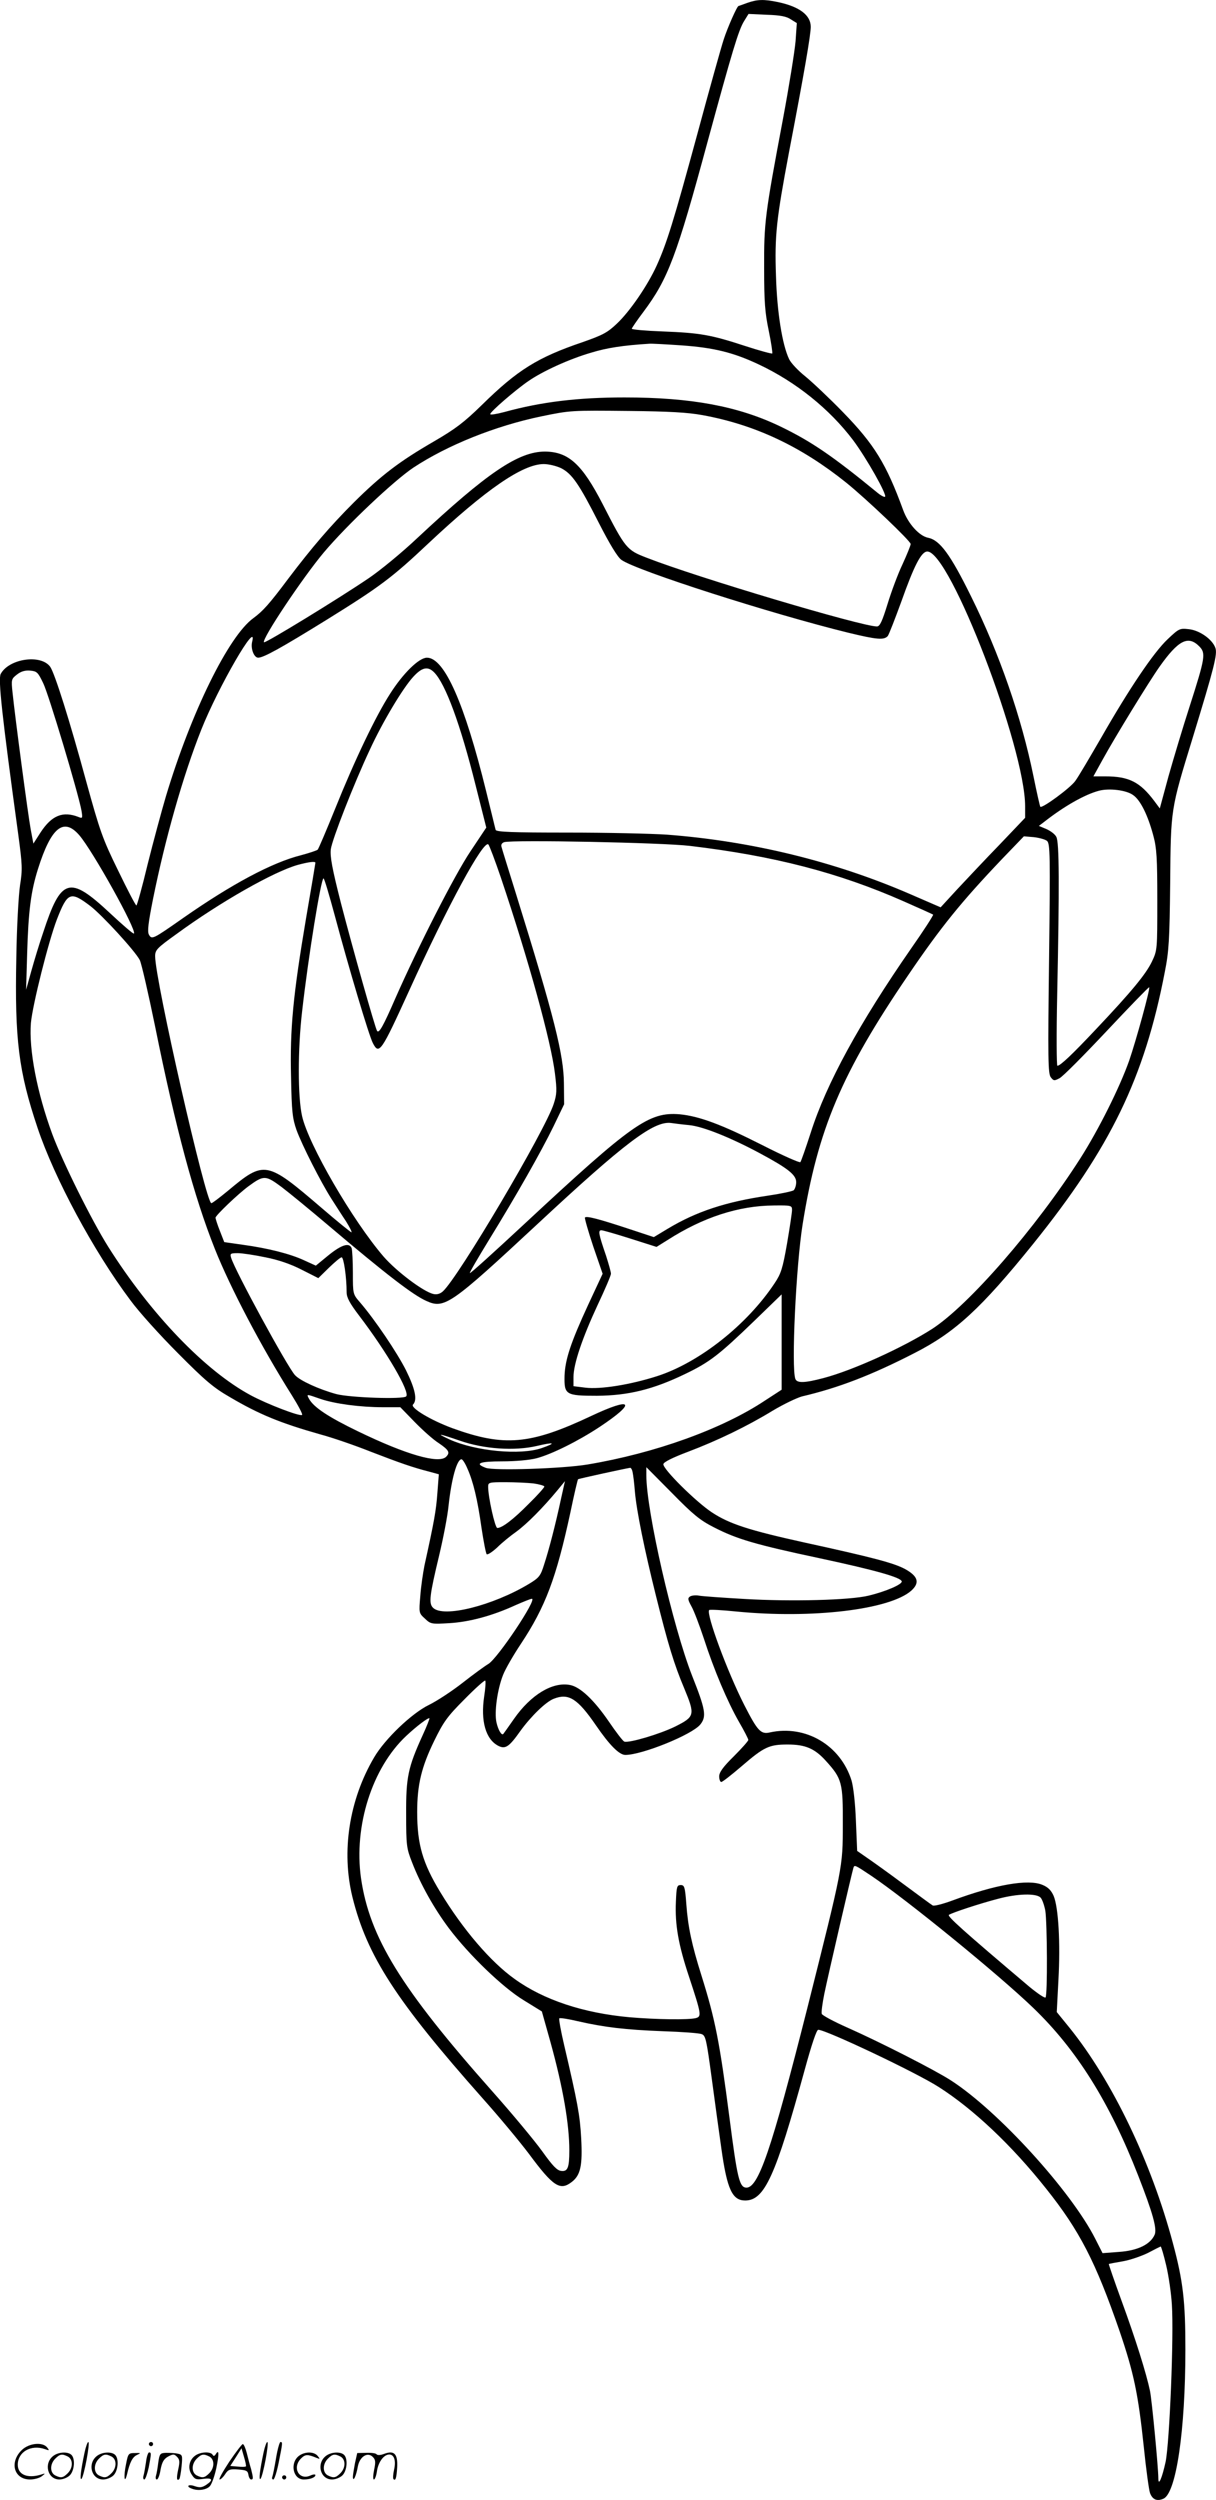 <?xml version="1.0" encoding="UTF-8"?>
<svg xmlns="http://www.w3.org/2000/svg" version="1.0" viewBox="0 0 584.245 1200.707" preserveAspectRatio="xMidYMid meet">
  <g transform="translate(-0.459,1200.888) scale(0.1,-0.1)" fill="#000000" stroke="none">
    <path d="M3595 11995 c-22 -8 -41 -15 -42 -15 -7 0 -53 -104 -71 -160 -12 -36 -69 -240 -127 -455 -114 -419 -147 -525 -195 -631 -43 -95 -129 -221 -192 -280 -45 -43 -69 -55 -163 -88 -218 -74 -314 -134 -485 -302 -86 -84 -127 -115 -230 -175 -166 -96 -253 -162 -386 -294 -113 -113 -202 -217 -314 -365 -92 -123 -122 -156 -168 -190 -119 -86 -299 -452 -420 -855 -21 -71 -61 -219 -88 -327 -26 -109 -51 -198 -54 -198 -4 0 -43 75 -88 168 -75 153 -87 188 -153 427 -79 291 -151 519 -173 551 -44 62 -198 40 -238 -34 -13 -25 6 -199 84 -769 20 -148 21 -170 9 -245 -7 -46 -16 -203 -18 -350 -8 -392 11 -545 102 -816 81 -242 269 -592 446 -828 40 -55 143 -169 229 -255 130 -131 170 -165 250 -211 141 -83 242 -124 432 -178 60 -16 170 -54 245 -84 140 -54 203 -76 282 -96 l44 -12 -7 -91 c-6 -83 -15 -134 -62 -347 -7 -36 -17 -102 -20 -147 -7 -80 -7 -82 22 -108 28 -27 32 -27 119 -22 96 6 205 35 318 87 37 16 71 30 77 30 27 0 -164 -286 -209 -313 -17 -10 -72 -50 -123 -90 -51 -40 -124 -88 -163 -107 -82 -40 -211 -163 -263 -252 -120 -204 -158 -451 -104 -671 70 -282 209 -497 626 -967 76 -85 176 -205 222 -266 117 -158 150 -179 207 -134 41 32 51 79 44 209 -6 111 -17 170 -82 448 -16 68 -26 125 -23 128 3 3 43 -3 89 -14 127 -29 227 -41 409 -48 91 -3 174 -9 186 -14 19 -7 23 -26 48 -211 15 -112 36 -265 47 -342 27 -192 52 -246 114 -246 93 0 146 117 286 628 34 124 57 192 65 192 37 0 472 -206 579 -275 165 -105 350 -279 515 -487 162 -203 239 -353 354 -686 68 -200 89 -299 116 -554 11 -109 25 -209 30 -223 12 -32 34 -41 65 -27 61 28 105 328 105 717 0 231 -11 328 -60 510 -103 387 -291 780 -497 1035 l-61 75 8 154 c10 179 0 349 -23 404 -12 27 -27 42 -54 53 -68 29 -227 1 -432 -75 -46 -17 -89 -28 -95 -24 -6 3 -69 50 -141 103 -71 53 -151 110 -176 127 l-46 32 -6 143 c-3 85 -12 164 -21 195 -53 170 -221 269 -393 231 -43 -10 -59 8 -122 131 -82 161 -185 440 -169 457 3 3 61 0 129 -7 367 -36 739 9 842 100 42 38 33 69 -30 104 -55 29 -152 55 -482 127 -267 59 -361 89 -446 145 -76 50 -238 210 -233 232 2 10 44 31 118 59 143 54 287 124 408 198 52 31 115 61 140 68 175 41 334 102 542 209 194 99 319 214 569 524 371 461 534 796 632 1305 20 100 23 155 26 430 3 358 2 349 108 695 103 337 120 403 109 432 -14 41 -76 85 -128 90 -43 5 -47 3 -101 -48 -68 -64 -185 -238 -320 -474 -54 -93 -109 -187 -124 -207 -23 -33 -159 -133 -168 -124 -2 2 -17 68 -33 147 -58 284 -163 588 -300 864 -99 201 -150 270 -206 281 -42 8 -96 67 -120 133 -81 222 -139 316 -289 470 -66 68 -148 145 -181 172 -34 27 -69 64 -78 83 -33 69 -58 226 -63 398 -7 196 2 274 62 593 74 386 105 566 105 605 0 56 -54 97 -158 119 -68 14 -98 13 -147 -4z m209 -79 l29 -18 -6 -87 c-4 -47 -31 -216 -61 -376 -86 -457 -91 -495 -90 -715 0 -161 4 -213 22 -299 12 -58 19 -107 17 -110 -3 -2 -63 14 -133 37 -162 53 -214 62 -394 69 -82 3 -148 9 -148 13 0 3 25 40 56 81 118 158 159 265 309 820 117 429 148 534 175 577 l21 34 87 -4 c65 -2 96 -8 116 -22z m-524 -1566 c154 -11 248 -34 369 -91 179 -84 341 -214 455 -365 64 -86 163 -261 153 -271 -3 -3 -19 5 -35 18 -217 178 -320 248 -467 319 -203 98 -430 140 -750 140 -223 0 -398 -21 -577 -70 -38 -10 -68 -15 -68 -10 0 11 121 116 184 159 68 47 197 106 301 136 75 23 152 35 280 43 11 1 81 -3 155 -8z m100 -335 c252 -46 473 -150 690 -324 98 -79 310 -281 310 -295 0 -7 -18 -51 -39 -97 -22 -46 -54 -132 -72 -191 -26 -84 -37 -108 -51 -108 -73 0 -863 235 -1106 330 -96 37 -102 43 -212 258 -99 192 -164 251 -277 252 -128 0 -278 -102 -613 -415 -74 -70 -180 -157 -235 -194 -143 -97 -496 -313 -502 -307 -13 13 187 312 287 431 112 133 338 346 431 408 164 108 393 200 614 246 141 29 142 29 425 26 190 -2 279 -7 350 -20z m-679 -255 c52 -27 85 -74 181 -263 52 -102 90 -164 108 -177 72 -52 723 -260 1090 -350 140 -34 172 -36 190 -16 6 8 35 83 65 165 61 172 96 241 125 241 109 0 470 -942 470 -1224 l0 -55 -122 -128 c-68 -70 -159 -167 -204 -215 l-80 -87 -150 65 c-361 156 -759 253 -1164 284 -74 5 -289 10 -478 10 -266 0 -343 3 -346 13 -2 6 -22 91 -46 187 -103 419 -200 640 -284 640 -38 0 -114 -74 -177 -173 -69 -107 -170 -318 -264 -552 -42 -104 -80 -193 -84 -197 -4 -4 -40 -16 -81 -27 -139 -35 -333 -139 -565 -301 -147 -103 -151 -105 -165 -80 -8 15 -3 56 20 172 58 287 144 592 232 813 81 204 273 536 244 421 -8 -32 9 -76 29 -76 26 0 109 46 329 182 256 159 313 201 491 369 274 257 451 379 552 379 24 0 61 -9 84 -20z m3065 -855 c33 -33 30 -53 -46 -290 -32 -99 -77 -249 -101 -334 l-42 -155 -26 35 c-69 92 -122 119 -236 119 l-57 0 43 78 c61 111 224 377 275 449 90 127 137 151 190 98z m-3676 -125 c55 -55 127 -251 200 -544 l51 -202 -76 -114 c-77 -115 -251 -457 -360 -704 -60 -138 -80 -173 -89 -158 -10 17 -117 396 -173 612 -43 168 -53 225 -49 260 7 49 111 315 187 477 62 135 160 298 209 351 42 46 70 52 100 22z m-1878 -52 c26 -52 168 -526 184 -612 6 -36 5 -39 -12 -32 -77 31 -131 9 -185 -74 l-34 -53 -13 69 c-13 71 -75 538 -87 655 -7 64 -6 67 21 88 19 15 39 21 63 19 33 -3 38 -8 63 -60z m5237 -538 c35 -24 71 -97 97 -195 16 -59 19 -107 19 -310 0 -238 0 -240 -26 -295 -29 -60 -96 -142 -270 -326 -113 -120 -170 -174 -184 -174 -4 0 -5 152 -1 338 11 531 10 735 -4 761 -6 13 -28 29 -48 38 l-36 15 25 19 c94 74 195 132 264 150 49 13 132 3 164 -21z m-5064 -192 c65 -75 278 -458 263 -473 -3 -3 -55 42 -117 100 -193 180 -233 168 -319 -95 -18 -52 -43 -135 -57 -185 l-25 -90 5 173 c6 206 18 299 52 407 63 200 123 249 198 163z m4650 -28 c15 -12 16 -67 10 -564 -6 -483 -5 -553 8 -571 14 -18 17 -18 42 -5 16 8 118 111 228 228 110 117 201 211 203 209 6 -6 -63 -256 -96 -352 -46 -130 -147 -332 -235 -470 -214 -335 -536 -705 -712 -819 -139 -89 -381 -199 -522 -236 -91 -24 -127 -25 -135 -4 -20 53 3 543 35 743 73 456 187 726 507 1196 157 231 254 351 452 559 l104 108 48 -4 c26 -3 55 -11 63 -18z m-1715 -24 c403 -48 713 -128 1026 -266 75 -33 139 -62 142 -64 2 -3 -45 -76 -106 -163 -247 -356 -407 -648 -482 -884 -24 -74 -46 -137 -50 -142 -3 -4 -85 32 -181 81 -197 100 -305 140 -399 149 -147 12 -227 -44 -744 -525 -143 -133 -261 -240 -264 -238 -2 3 39 73 91 158 133 216 251 424 311 547 l51 106 -1 100 c-1 138 -46 318 -230 910 -36 116 -68 218 -70 227 -3 10 2 18 13 22 42 12 760 -2 893 -18z m-909 -152 c135 -401 242 -791 260 -942 10 -80 9 -99 -6 -145 -41 -128 -459 -835 -533 -901 -14 -12 -29 -16 -46 -12 -49 12 -177 109 -238 179 -149 173 -361 538 -392 675 -21 92 -21 322 0 502 30 266 91 640 103 640 4 0 28 -82 55 -182 65 -243 163 -573 182 -609 30 -58 40 -43 174 251 187 412 358 726 381 703 5 -5 32 -77 60 -159z m-891 71 c0 -2 -20 -123 -45 -267 -62 -367 -78 -531 -72 -763 3 -166 7 -198 26 -253 27 -74 117 -251 168 -331 20 -31 51 -80 70 -108 18 -29 30 -53 26 -53 -4 1 -69 53 -143 117 -266 228 -275 229 -451 82 -39 -32 -74 -59 -79 -59 -26 0 -270 1071 -270 1186 0 30 8 39 103 107 209 153 468 300 583 332 52 14 84 18 84 10z m-1081 -208 c58 -45 214 -215 237 -259 8 -15 41 -159 74 -320 99 -490 187 -817 287 -1068 74 -186 223 -470 370 -703 30 -48 53 -91 49 -94 -9 -9 -168 52 -246 94 -220 118 -481 390 -685 713 -80 127 -220 409 -269 541 -74 201 -113 407 -103 534 8 88 85 394 125 498 51 131 65 137 161 64z m2876 -1052 c66 -6 198 -59 340 -135 136 -73 175 -104 175 -139 0 -16 -6 -33 -12 -39 -7 -5 -63 -17 -125 -26 -203 -30 -342 -76 -479 -158 l-68 -41 -115 38 c-151 50 -210 65 -216 56 -2 -4 16 -67 40 -139 l45 -131 -69 -148 c-85 -184 -111 -264 -114 -342 -2 -91 5 -96 156 -96 149 1 269 30 422 104 119 57 163 91 335 257 l130 126 0 -229 0 -229 -80 -52 c-206 -137 -529 -253 -852 -307 -119 -20 -452 -31 -490 -16 -55 21 -30 31 80 31 63 0 131 6 165 15 72 19 199 82 302 150 181 120 159 147 -42 52 -291 -137 -416 -148 -664 -58 -106 39 -205 99 -190 114 22 22 10 76 -34 165 -43 85 -148 241 -221 326 -34 39 -34 40 -34 142 0 56 -3 109 -6 118 -11 28 -48 17 -111 -34 l-61 -50 -55 25 c-68 32 -177 59 -294 75 l-91 13 -21 54 c-12 30 -21 59 -21 63 0 11 108 114 158 151 74 54 82 54 159 -3 37 -28 138 -111 223 -183 281 -238 410 -337 474 -365 86 -39 118 -16 531 368 422 393 562 499 645 487 14 -2 52 -7 85 -10z m495 -408 c0 -12 -11 -85 -24 -161 -21 -120 -29 -145 -60 -191 -132 -199 -362 -381 -565 -446 -128 -41 -272 -64 -344 -55 l-57 7 0 44 c0 63 43 189 116 346 35 74 64 142 64 150 0 9 -11 47 -23 85 -36 105 -40 124 -23 124 7 0 70 -18 139 -40 l126 -40 53 33 c170 109 341 165 511 166 84 1 87 0 87 -22z m-2530 -227 c62 -12 123 -33 175 -60 l79 -40 51 50 c28 27 55 50 61 50 10 0 24 -95 24 -168 0 -25 15 -53 60 -112 134 -176 246 -368 226 -388 -15 -15 -269 -6 -335 11 -84 23 -174 64 -199 91 -37 40 -289 503 -307 564 -6 20 -3 22 32 22 21 0 81 -9 133 -20z m264 -680 c70 -24 192 -40 302 -40 l82 0 68 -70 c37 -38 89 -85 116 -102 50 -34 56 -46 36 -66 -35 -35 -192 10 -423 122 -143 69 -214 116 -236 157 -12 23 -14 23 55 -1z m671 -201 c115 -40 262 -50 369 -25 84 20 96 15 24 -10 -103 -36 -319 -15 -443 41 -69 32 -55 30 50 -6z m35 -133 c28 -62 49 -149 68 -285 10 -66 21 -123 25 -127 4 -4 26 10 50 32 23 23 65 57 92 76 51 37 129 116 197 198 l37 45 -19 -85 c-26 -122 -58 -245 -81 -315 -17 -55 -24 -64 -72 -93 -174 -105 -413 -165 -462 -115 -21 21 -17 57 30 253 19 80 40 187 45 239 14 128 40 221 62 221 5 0 18 -20 28 -44z m794 -18 c3 -13 8 -54 11 -93 8 -93 46 -279 101 -500 58 -233 87 -329 136 -445 53 -128 51 -136 -42 -183 -75 -37 -224 -81 -246 -73 -7 3 -40 46 -74 96 -72 105 -138 167 -187 176 -84 16 -188 -47 -269 -163 -26 -37 -49 -70 -51 -72 -8 -10 -25 19 -33 55 -11 48 4 159 32 229 11 28 49 94 85 148 118 178 170 316 238 631 18 87 35 159 37 160 3 3 234 53 250 55 4 1 10 -9 12 -21z m391 -265 c111 -57 201 -83 506 -148 271 -58 390 -92 396 -111 5 -14 -76 -49 -159 -69 -91 -22 -372 -29 -595 -16 -105 6 -204 13 -220 16 -15 3 -35 1 -43 -4 -12 -8 -11 -15 7 -48 12 -21 38 -90 59 -153 49 -152 114 -305 169 -401 25 -43 45 -82 45 -87 0 -5 -31 -40 -70 -79 -52 -51 -70 -77 -70 -96 0 -15 5 -27 10 -27 6 0 49 34 97 75 109 94 133 105 222 105 85 0 130 -19 184 -79 77 -85 82 -104 81 -306 0 -205 0 -202 -170 -879 -174 -687 -237 -873 -297 -864 -30 4 -41 51 -77 331 -48 371 -69 476 -135 687 -47 149 -65 234 -73 345 -6 81 -9 90 -27 90 -18 0 -20 -8 -23 -80 -5 -110 12 -207 63 -360 60 -182 61 -191 33 -199 -35 -9 -189 -7 -318 4 -222 20 -413 83 -553 184 -115 82 -248 237 -357 417 -85 140 -111 230 -111 384 0 131 20 216 82 343 44 90 62 116 145 199 52 53 97 93 100 90 3 -3 1 -37 -5 -75 -18 -119 7 -208 69 -239 33 -16 51 -4 104 71 52 72 124 142 162 156 71 28 114 0 202 -128 65 -95 112 -142 141 -142 81 0 323 98 361 147 30 38 24 72 -40 233 -93 238 -220 792 -220 963 l0 39 123 -124 c102 -104 135 -131 202 -165z m-867 211 c28 -4 52 -11 52 -15 0 -5 -34 -43 -76 -84 -73 -74 -127 -115 -150 -115 -11 0 -44 148 -44 198 0 21 4 22 83 22 45 0 106 -3 135 -6z m-533 -1210 c-70 -154 -80 -201 -79 -379 0 -150 2 -164 28 -230 41 -107 108 -225 177 -317 97 -129 260 -286 361 -347 l86 -53 41 -146 c61 -220 91 -396 91 -522 0 -83 -8 -102 -39 -98 -20 2 -41 24 -91 94 -36 50 -143 179 -239 287 -441 497 -591 741 -632 1026 -35 249 53 528 217 682 50 47 107 90 112 85 1 -2 -13 -39 -33 -82z m2155 -674 c171 -115 613 -475 779 -635 209 -201 367 -454 504 -805 70 -179 92 -257 79 -285 -21 -47 -83 -76 -171 -82 l-79 -6 -35 69 c-116 229 -467 615 -694 761 -74 48 -334 181 -496 253 -66 29 -121 59 -124 66 -3 8 3 51 12 96 18 88 133 584 140 606 5 15 7 14 85 -38z m814 -105 c8 -8 18 -37 23 -63 9 -59 11 -408 1 -417 -4 -4 -38 19 -77 51 -324 274 -397 340 -387 346 17 11 151 55 236 77 93 25 183 27 204 6z m604 -1768 c12 -51 24 -135 27 -187 10 -149 -11 -661 -30 -755 -17 -78 -35 -120 -35 -80 0 51 -31 376 -40 420 -17 82 -69 249 -137 434 -35 96 -62 175 -61 176 2 1 32 7 68 13 35 6 89 25 120 40 30 16 58 30 61 31 3 0 15 -41 27 -92z M411 230 c-18 -85 -24 -135 -15 -127 12 11 43 177 33 177 -4 0 -12 -22 -18 -50z M720 270 c0 -5 5 -10 10 -10 6 0 10 5 10 10 0 6 -4 10 -10 10 -5 0 -10 -4 -10 -10z M1271 230 c-18 -85 -24 -135 -15 -127 12 11 43 177 33 177 -4 0 -12 -22 -18 -50z M1331 203 c-7 -42 -15 -82 -18 -90 -3 -7 -1 -13 5 -13 5 0 17 37 26 83 19 95 19 97 8 97 -4 0 -14 -34 -21 -77z M111 243 c-63 -59 -40 -143 38 -143 20 0 46 7 57 16 18 14 18 15 -6 7 -64 -19 -110 0 -110 48 0 61 63 98 130 75 22 -8 23 -7 11 8 -22 27 -85 21 -120 -11z M1106 185 c-31 -47 -52 -85 -46 -85 5 0 17 11 26 25 15 23 23 26 63 23 39 -3 46 -6 49 -25 2 -13 8 -23 13 -23 11 0 11 6 0 50 -6 19 -15 54 -21 78 -6 23 -14 42 -19 42 -4 0 -33 -38 -65 -85z m80 -22 c-2 -3 -20 -3 -40 -1 l-35 3 27 42 27 43 12 -42 c7 -23 11 -43 9 -45z M263 215 c-50 -35 -31 -115 27 -115 17 0 39 9 50 20 22 22 27 79 8 98 -16 16 -59 15 -85 -3z m68 -5 c25 -14 25 -54 -1 -80 -23 -23 -33 -24 -61 -10 -25 14 -25 54 1 80 23 23 33 24 61 10z M473 215 c-50 -35 -31 -115 27 -115 17 0 39 9 50 20 22 22 27 79 8 98 -16 16 -59 15 -85 -3z m68 -5 c25 -14 25 -54 -1 -80 -23 -23 -33 -24 -61 -10 -25 14 -25 54 1 80 23 23 33 24 61 10z M610 173 c-12 -56 -8 -100 5 -48 13 57 26 83 48 93 20 9 19 10 -10 9 -31 0 -33 -2 -43 -54z M706 183 c-4 -27 -9 -56 -12 -65 -3 -10 -1 -18 4 -18 5 0 14 26 21 57 13 68 13 73 2 73 -5 0 -12 -21 -15 -47z M765 181 c-3 -25 -8 -54 -11 -63 -3 -10 -1 -18 4 -18 6 0 14 21 18 47 7 36 15 51 36 63 25 13 29 13 43 -1 13 -13 14 -24 6 -60 -9 -41 -8 -59 5 -47 3 3 8 31 11 61 5 53 4 56 -18 61 -13 3 -38 4 -56 4 -29 -1 -32 -4 -38 -47z M943 215 c-30 -21 -38 -62 -17 -92 14 -22 21 -25 55 -20 45 6 50 -5 14 -29 -20 -13 -31 -14 -55 -6 -30 11 -44 -1 -14 -12 30 -12 71 -6 87 12 9 10 23 49 31 87 14 68 13 93 -3 66 -6 -9 -11 -10 -15 -2 -10 16 -58 14 -83 -4z m68 -5 c25 -14 25 -54 -1 -80 -23 -23 -33 -24 -61 -10 -25 14 -25 54 1 80 23 23 33 24 61 10z M1443 215 c-47 -33 -32 -115 21 -115 31 0 56 10 56 21 0 5 -11 4 -24 -2 -55 -25 -89 38 -45 82 20 20 31 21 74 3 18 -7 18 -6 6 9 -17 21 -59 22 -88 2z M1573 215 c-50 -35 -31 -115 27 -115 17 0 39 9 50 20 22 22 27 79 8 98 -16 16 -59 15 -85 -3z m68 -5 c25 -14 25 -54 -1 -80 -23 -23 -33 -24 -61 -10 -25 14 -25 54 1 80 23 23 33 24 61 10z M1710 178 c-5 -27 -10 -57 -10 -66 1 -27 16 5 24 51 9 47 47 71 72 45 13 -13 14 -24 6 -62 -5 -25 -6 -46 -1 -46 5 0 12 19 15 42 7 43 33 78 59 78 23 0 33 -29 23 -73 -5 -22 -6 -42 -3 -45 10 -11 15 6 18 58 3 64 -15 81 -63 63 -18 -7 -32 -7 -36 -2 -3 5 -25 8 -49 7 l-44 -1 -11 -49z M1360 110 c0 -5 5 -10 10 -10 6 0 10 5 10 10 0 6 -4 10 -10 10 -5 0 -10 -4 -10 -10z"></path>
  </g>
</svg>
